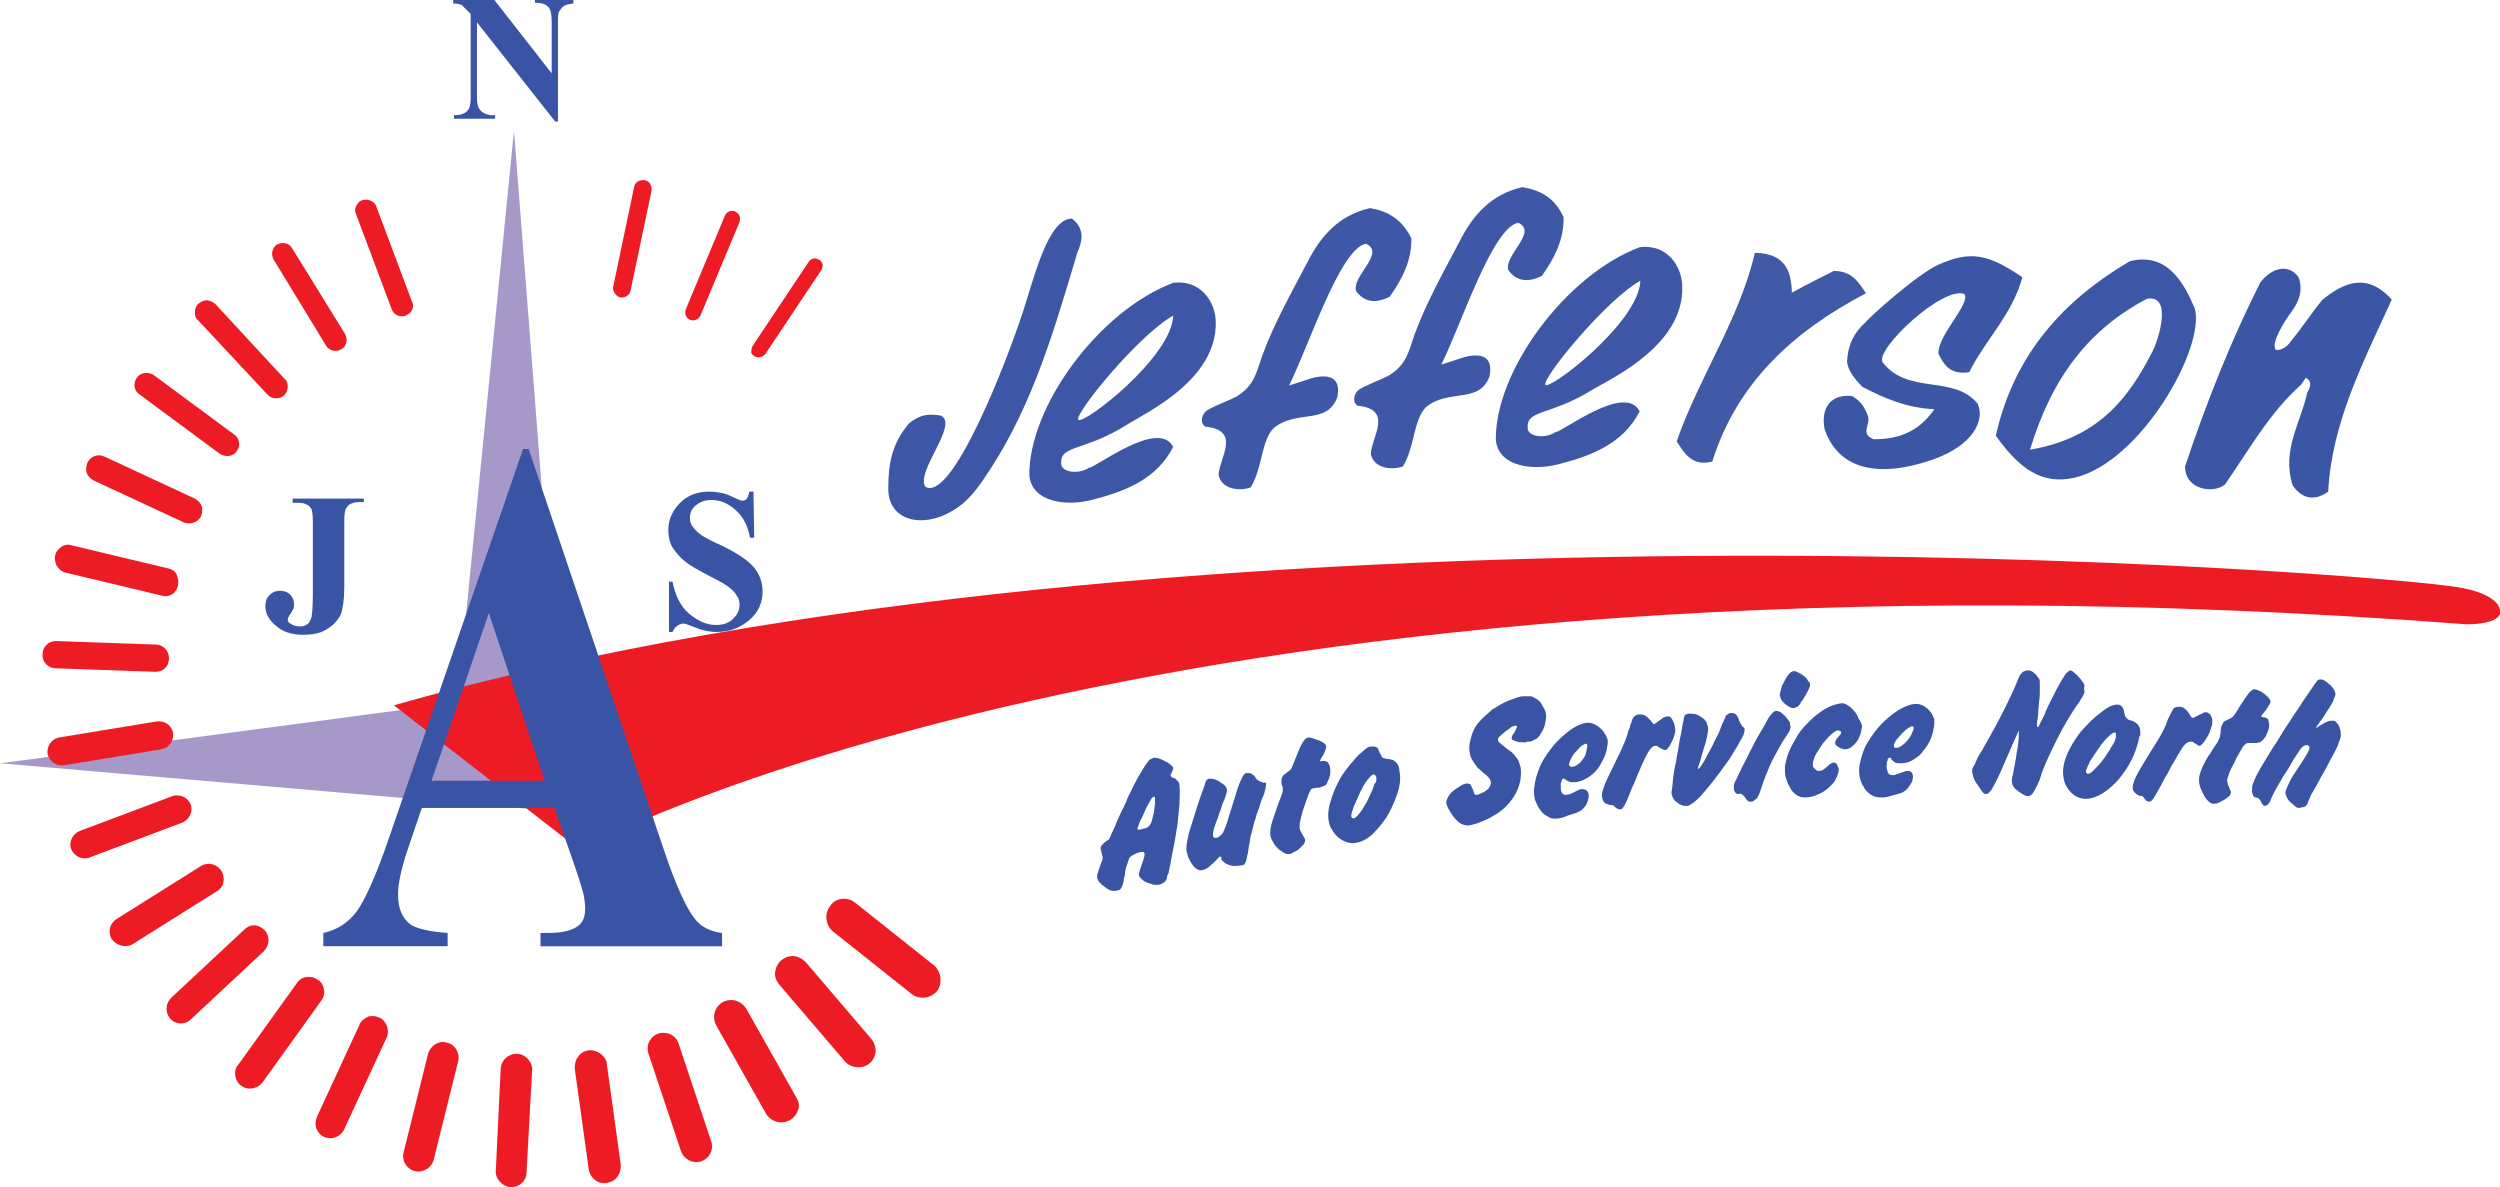 <svg xmlns="http://www.w3.org/2000/svg" width="358" height="170"><style type="text/css">.st0{fill:#A699CA;} .st1{fill:#405AA8;} .st2{fill:#3D57A6;} .st3{fill:#3E58A7;} .st4{fill:#3B56A5;} .st5{fill:#3C56A6;} .st6{fill:#3C57A6;} .st7{fill:#ED1C24;} .st8{fill:#3954A5;}</style><path d="M0 109.3l81.2 7-7.6-97.6-8.1 81.9z" class="st0"/><path d="M267.2 42c-10.5 5.5-18.5 12.9-22 24.1-2.8.7-3.9-1-5.1-2.9 3.2-9.2 9-17.5 11.2-27 4.3.1 5.2 2.5 5.3 5.7 2.4-1.3 4.4-2.3 6-3.1 2.4 0 3.4 1.3 4.6 3.2z" class="st1"/><path d="M153.5 31.3c-3.4 0-5.4 8.4-7 13.3-2.4 7.4-10.2 27.4-14 25.1-1.4-2.2 4.9-9 2.2-10.2-1.6-.2-2.7-.3-4.5 1.1-2.4 2.8-3 5.6-3 9.4 0 4.6 4.9 5.7 9.1 3.2 2.5-1.4 4-3.7 5.5-6 6.2-9.5 9.3-20.4 12.5-31.1.6-1.3 1.2-3.3-.8-4.8z" class="st2"/><path d="M196.2 29.8c-4.4 1-7 3.9-8.9 7.6-2.3 4.4-4.8 8.8-6.5 13.4-.9 2.5-1.1 4.3-3.6 5.9-.8.5-3.3 1.4-4.4 2.1-.6.4-1.1 1.7-.2 2.3 5.2.5 2 4.5 1.9 6.9.4 2 2.8 2.4 4.6 1.8 1.7-2.8 1.5-6.7 3.3-8.5 3.3-2.7 7.6-.4 9.1-4.4.4-2-.3-3-2-3-1.4 0-2.5.6-4.9 1.3 2.8-5.6 7.3-19.6 11-20.3 2.9 1.3-2.1 4.7-1.4 6.8 1.2 1.6 2.8 1.8 4.8.8 1.8-2.5 3.2-5.3 3.1-8.4-1.4-2.8-3.5-3.9-5.9-4.3zM218 26.8c-4.4 1-7 3.9-8.9 7.6-2.3 4.4-4.8 8.8-6.5 13.4-.9 2.5-1.1 4.3-3.6 5.9-.8.5-3.3 1.4-4.4 2.1-.6.4-1.1 1.7-.2 2.3 5.2.5 2 4.5 1.9 6.9.4 2 2.8 2.4 4.6 1.8 1.7-2.8 1.5-6.7 3.3-8.5 3.3-2.7 7.6-.4 9.1-4.4.4-2-.3-3-2-3-1.4 0-2.5.6-4.9 1.3 2.8-5.6 7.3-19.6 11-20.3 2.9 1.3-2.1 4.7-1.4 6.8 1.2 1.6 2.8 1.8 4.8.8 1.8-2.5 3.2-5.3 3.1-8.4-1.3-2.9-3.5-3.9-5.9-4.3z" class="st3"/><path d="M332.6 42.9c-1.6 1.9-2.9 4-4.5 5.9-.7 1.1-1.7 1.4-2.2 1.3-.8-.9 1.3-4.2 2.2-5.4 1.1-1.5 1.7-3 1.1-4.9-.8-1.4-3.1-2.3-5.5.6-4.2 8.3-7.8 17.4-10.8 26.4 0 3.4 4.1 3.9 5.7 2.6 3.3-4.7 6.3-10.2 10.9-14.3.2-.3.5-.7.7-1 1 .6.6 1.4.2 2.1-.9 4.3-3.7 8.2-2.1 13.3.9 1.3 2.6 2.7 5.1.9.5-9.9 5.1-18.7 9.1-27.5-3.5-3.9-6.8-2.5-9.9 0z" class="st4"/><path d="M174.1 46.2c0-3-2.2-6.2-6.1-5.7-10.6 4-20.7 17.7-20.6 27.6.4 3.9 5.4 4.4 8.9 3.5 4.7-1.2 9.3-2.9 11.7-7.6-2.1-4.1-11.1 3-12.1 3-1.1.8-3.4.8-3.9-.3-.5-3.1 3.1-1.9 9.4-5.9 3.1-1.9 12.8-6.5 12.7-14.6zm-19.7 13.9c-.5-.9 8.6-12.1 13.6-14.9-.2 6-13 15.8-13.6 14.9zM240.9 41.1c0-3-2.2-6.2-6.1-5.7-10.6 4-20.7 17.7-20.6 27.6.4 3.9 5.4 4.4 8.9 3.5 4.7-1.2 9.3-2.9 11.7-7.6-2.1-4.1-11.1 3-12.1 3-1.1.8-3.4.8-3.9-.3-.5-3.1 3.1-1.9 9.4-5.9 3.2-1.8 12.9-6.5 12.7-14.6zm-19.6 14c-.5-.9 8.6-12.1 13.6-14.9-.2 6-13.1 15.8-13.6 14.9z" class="st2"/><path d="M269.6 51.9c-1.2-1.8 8.6-11 11.7-9.8 1 1.3-4 6.1-3.7 8.6.8 1.6 1.7 3 4.4 2.6 2.2-4.5 6.2-8.3 7.6-13.6-5-3.4-7.5-3.8-12-1.8-3 1.3-10.1 7.7-10.4 8.2-1.7 1.5-2.6 3.3-2.7 5.7.1 1.1.9 2.3 2.2 3.6 3.1 1.6 6.2 3 10.3 3.2-2.4 3.5-5.5 4.3-8.7 4.3-2-.8-.4-2.1-.8-3.3-.5-1.4-1.1-2.2-2.3-2.9-3.7-.3-4.4 2.5-3.9 4.8 2 5.8 7.8 7 15.5 4.3 5.7-2 7.5-5.6 6.4-8-3.5-4.2-9.9-1.2-13.6-5.9z" class="st5"/><path d="M305 37.4c-9.4 5.5-16.6 13.3-19.2 25 3.3 4.6 6.5 7.1 11.3 6 9.4-2.2 18.7-18.5 17.2-24.2-1.6-3.8-4-8.1-9.3-6.8zm3.3 12.8c-3.4 6.7-7.7 12.5-17.6 14.2 3.2-10.6 8.6-17.3 16.7-21.6 3.6-.7 1.9 5.3.9 7.4z" class="st6"/><path d="M46 143.3L37.6 155c-.7.9-2.1 1.2-3 .5-.5-.3-.8-.8-.9-1.4-.1-.6 0-1.2.4-1.6l8.4-11.7c.3-.5.8-.8 1.4-.9.1 0 .2 0 .3 0 .5 0 .9.1 1.3.4.5.3.8.8.9 1.4.1.5 0 1.1-.4 1.6zM9.4 82l13.8 3.3c1.1.3 2.1-.4 2.3-1.5.1-.5 0-1-.2-1.5s-.7-.8-1.2-.9l-13.8-3.3c-.2 0-.3-.1-.5-.1-.4 0-.7.1-1 .3-.4.3-.8.7-.9 1.2-.1.5 0 1 .2 1.5.4.6.8.9 1.3 1zm28.9-25.5c.6.7 1.8.7 2.4.1.3-.3.5-.7.5-1.2s-.1-.9-.5-1.2l-9.8-10.6c-.3-.3-.7-.5-1.2-.6 0 0 0 0-.1 0-.4 0-.8.2-1.2.5-.3.3-.5.7-.5 1.2s.1.9.5 1.2l9.9 10.6zM22 53.7c-.3-.2-.7-.3-1-.3-.5 0-1.1.2-1.4.7-.6.8-.4 1.9.4 2.4L31.5 65c.8.5 1.9.4 2.4-.4.6-.8.4-1.9-.4-2.4L22 53.7zm-7 11.7c-.3-.1-.5-.2-.8-.2-.7 0-1.4.4-1.7 1.1-.2.5-.2 1-.1 1.4.2.5.5.8 1 1.1l12.9 6c.9.4 2.1 0 2.5-.9.2-.5.2-1 .1-1.4-.2-.5-.5-.8-1-1.1l-12.9-6zm31.7-15.9c.4.7 1.4 1 2.2.5.4-.2.6-.6.7-1 .1-.4 0-.8-.2-1.2l-7.6-12.3c-.3-.5-.8-.7-1.3-.7-.3 0-.6.1-.8.2-.4.2-.6.6-.7 1-.1.4 0 .8.2 1.2l7.5 12.3zm8.7 97.4c-.2-.5-.6-1-1.1-1.2-.3-.1-.6-.2-.9-.2-.3 0-.5 0-.7.1-.5.2-1 .6-1.2 1.1l-6.1 13.2c-.2.5-.3 1.1-.1 1.7.2.5.6 1 1.1 1.2 1.1.5 2.4 0 2.9-1.1l6.1-13.2c.2-.4.2-1 0-1.6zM51 29.5c-.2.4-.2.8 0 1.2l5.1 13.6c.3.8 1.2 1.2 2 .9.4-.2.7-.4.9-.8.2-.4.2-.8 0-1.2l-5.1-13.6c-.2-.6-.8-1-1.5-1-.2 0-.4 0-.6.1-.3.1-.6.4-.8.8zM108 51c.5.3 1.2.2 1.6-.3l8-12c.2-.3.2-.6.2-.8-.1-.3-.2-.6-.5-.7-.2-.1-.4-.2-.6-.2-.1 0-.1 0-.2 0-.3.1-.5.2-.7.5l-8 12c-.2.3-.2.6-.2.8-.1.2.1.5.4.7zm-4.2-20.1l-5.6 13.4c-.2.6 0 1.2.6 1.5.6.2 1.2 0 1.5-.6l5.6-13.4c.2-.6 0-1.2-.6-1.5-.1-.1-.3-.1-.4-.1-.5 0-.9.2-1.1.7zm-15 11.7c.6.1 1.4-.3 1.5-1l3-14.3c.1-.7-.3-1.4-1-1.5-.1 0-.2 0-.3 0-.6 0-1.1.4-1.2 1l-3 14.3c-.1.6.4 1.3 1 1.5zM64 149.3c-.2 0-.4-.1-.5-.1-1 0-1.9.7-2.2 1.7L57.8 165c-.3 1.2.4 2.4 1.6 2.7 1.2.3 2.4-.5 2.7-1.6l3.5-14.1c.3-1.2-.4-2.4-1.6-2.7zm50 7.8l-7.1-12.6c-.5-.8-1.3-1.3-2.2-1.3-.4 0-.8.1-1.2.3-1.2.7-1.6 2.2-.9 3.4l7.1 12.6c.7 1.1 2.2 1.6 3.4.9.6-.3 1-.9 1.2-1.5.2-.5.1-1.2-.3-1.8zm-.5-20.2c-.6 0-1.1.2-1.6.6-.5.4-.8 1-.9 1.7s.2 1.3.6 1.8l9.4 11c.9 1 2.5 1.1 3.5.3.5-.4.8-1 .9-1.7 0-.7-.2-1.3-.6-1.8l-9.4-11c-.6-.6-1.3-.9-1.9-.9zm-18.5 11c-.2 0-.5 0-.7.1-1.2.4-1.9 1.7-1.4 3l4.6 13.8c.4 1.2 1.7 1.9 2.9 1.5 1.2-.4 1.9-1.7 1.4-3l-4.6-13.8c-.3-1-1.2-1.6-2.2-1.6zm-9 3c-.4-.3-.9-.5-1.4-.5-.1 0-.2 0-.3 0-.6.1-1.2.4-1.5.9-.4.5-.5 1.1-.5 1.7l2 14.4c.2 1.3 1.3 2.2 2.6 2 .6-.1 1.2-.4 1.5-.9.4-.5.5-1.1.5-1.7l-2-14.4c0-.6-.4-1.1-.9-1.5zm47.7-12.7l-11.2-8.9c-.5-.4-1-.6-1.6-.6-.1 0-.2 0-.3 0-.7.1-1.3.4-1.7 1-.9 1.1-.7 2.8.4 3.7l11.2 8.9c1.1.9 2.8.7 3.7-.4.8-1.1.6-2.8-.5-3.7zM358 87.3c-.6-2.5-6-3.2-6-3.2C339.9 82 170.2 68.6 56.4 101l26.5 20.6c-.1.5 83-46.5 270.3-32.2 0 0 5.3.1 4.8-2.1zM9.1 109.6l14-2.3c1.1-.2 1.8-1.2 1.7-2.3-.2-1-1-1.7-2-1.7-.1 0-.2 0-.3 0l-14 2.3c-1.1.2-1.8 1.2-1.7 2.3.2 1.1 1.2 1.8 2.3 1.7zm65 41.3s-.1 0-.1 0c-1.2 0-2.2.9-2.3 2.1l-.7 14.6c-.1 1.2.9 2.3 2.1 2.4h.1c1.2 0 2.2-.9 2.2-2.1l.8-14.6c.1-1.2-.9-2.3-2.1-2.4zm-61.3-28.1l13.3-5c1-.4 1.6-1.6 1.2-2.6-.3-.8-1.1-1.3-1.9-1.3-.2 0-.5 0-.7.1l-13.3 5c-1 .4-1.6 1.6-1.2 2.6.4 1 1.6 1.6 2.6 1.2zM8 95.7l14.2.5h.1c1.1 0 1.9-.8 1.9-1.9 0-1.1-.8-2-1.9-2l-14.2-.5s-.1 0-.1 0c-.5 0-1 .2-1.3.5-.4.4-.6.8-.6 1.4-.1 1.1.8 2 1.9 2zM27.3 146l10.5-9.8c.8-.8.9-2.1.1-3-.4-.4-1-.7-1.5-.7s-1 .2-1.4.6l-10.5 9.8c-.8.8-.9 2.1-.1 3 .7.8 2.1.9 2.9.1zM19 135.2l12.1-7.6c.5-.3.8-.8.9-1.3.1-.5 0-1.1-.3-1.6-.4-.6-1.1-1-1.8-1-.4 0-.8.1-1.1.3l-12.1 7.6c-1 .6-1.3 1.9-.7 2.9.7.9 2 1.3 3 .7z" class="st7"/><path d="M41.9 71.9v-.5h10.2v.5h-.6c-.6 0-1 .1-1.4.3-.2.1-.4.4-.6.7-.1.2-.2.8-.2 1.8V84c0 1.8-.2 3.2-.5 4-.4.8-1 1.5-2 2.1-.9.6-2.1.8-3.4.8-1.6 0-2.9-.4-3.9-1.3-1-.8-1.5-1.8-1.5-2.8 0-.7.2-1.2.6-1.6.4-.4.9-.6 1.5-.6s1.1.2 1.4.5c.4.4.6.8.6 1.4 0 .3 0 .5-.1.7 0 .1-.2.3-.4.7-.3.4-.4.7-.4.8 0 .2.1.5.4.6.4.3.8.4 1.4.4.4 0 .7-.1 1-.3.3-.2.4-.5.6-1 .1-.4.2-1.7.2-3.6V74.7c0-1-.1-1.6-.2-1.8-.1-.2-.3-.5-.6-.6-.3-.2-.7-.3-1.3-.3h-.8zM107.9 70.6l.1 6.4h-.6c-.3-1.6-.9-2.9-2-3.9s-2.2-1.5-3.5-1.5c-1 0-1.7.3-2.3.8-.6.5-.8 1.1-.8 1.8 0 .4.1.8.3 1.1.3.4.7.9 1.3 1.3.4.3 1.5.9 3.1 1.6 2.2 1.1 3.7 2.1 4.5 3.1.8 1 1.2 2.1 1.2 3.4 0 1.6-.6 3-1.9 4.1s-2.8 1.7-4.7 1.7c-.6 0-1.2-.1-1.7-.2s-1.2-.4-2-.7c-.5-.2-.8-.3-1.1-.3-.2 0-.5.1-.8.3-.3.2-.5.5-.7.9h-.5v-7.2h.5c.4 2 1.2 3.6 2.4 4.6s2.5 1.6 3.8 1.6c1.1 0 1.9-.3 2.5-.9.6-.6.9-1.2.9-2 0-.5-.1-.9-.4-1.3-.2-.4-.6-.8-1.1-1.2-.5-.4-1.4-.9-2.6-1.5-1.7-.9-3-1.6-3.7-2.2-.8-.6-1.3-1.3-1.8-2-.4-.7-.6-1.6-.6-2.5 0-1.5.6-2.8 1.7-3.9s2.5-1.6 4.2-1.6c.6 0 1.2.1 1.8.2.4.1 1 .3 1.6.6.6.3 1.1.5 1.3.5.2 0 .4-.1.6-.2.1-.2.3-.5.4-1.1h.6zM70.8 0L79 10.5V3.2c0-1-.1-1.7-.4-2.1-.4-.5-1-.7-2-.7V0h5.5v.5c-.7.1-1.2.2-1.4.4-.2.1-.4.4-.6.7s-.2.9-.2 1.7v14.1h-.4L68.3 3.2V14c0 1 .2 1.6.7 2 .4.3.9.5 1.5.5h.4v.5H65v-.5c.9 0 1.5-.2 1.9-.6.4-.4.5-1 .5-1.9V2l-.4-.4c-.4-.4-.7-.7-.9-.9-.3-.1-.7-.2-1.2-.2V0h5.9zM79.4 115.7h-19l-2.3 6.8c-.7 2.3-1.1 4.1-1.1 5.6 0 2 .6 3.4 1.8 4.3.7.5 2.5 1 5.3 1.2v1.9H46.3v-1.9c1.9-.4 3.5-1.4 4.8-3.1 1.2-1.7 2.8-5.2 4.6-10.5l19.2-55.7h.8L95 121.5c1.8 5.4 3.4 8.8 4.6 10.2.9 1.1 2.2 1.7 3.8 1.9v1.9h-26v-1.9h1.1c2.1 0 3.6-.4 4.4-1.1.6-.5.9-1.3.9-2.4 0-.6-.1-1.3-.2-1.9-.1-.3-.4-1.6-1.2-3.9l-3-8.6zm-1.4-3.9l-8-24-8.2 24H78zM168.9 112.4c.1.9 0 1.8 0 2.8-.1 1-.2 2-.3 3-.2 1-.3 2-.5 2.9-.2 1-.4 1.9-.5 2.7 0 .1-.1.2-.1.4s-.1.3-.1.5-.1.4-.2.6c-.1.2-.1.4-.1.5-.1.3-.3.5-.5.6-.2.1-.4.3-.7.3-.2 0-.4 0-.7 0-.3-.1-.6-.2-.9-.3-.3-.1-.6-.3-.8-.5-.2-.2-.3-.3-.4-.5 0-.1 0-.4.1-.7.1-.3.2-.6.3-.9.1-.3.2-.6.3-.9.1-.3.1-.5.1-.6 0-.2-.1-.3-.2-.3s-.2 0-.3 0c-.5.1-1 .3-1.4.6-.2.1-.3.3-.4.6-.1.3-.2.6-.3.9-.1.3-.2.7-.2 1.1-.1.4-.2.7-.2 1.1-.1.3-.2.6-.3.8-.1.2-.3.4-.5.4-.4.1-.7.1-1.1 0-.3-.1-.7-.4-1.2-.8-.1-.1-.2-.2-.4-.4s-.2-.4-.3-.6c0-.2 0-.4.1-.7.1-.3.2-.6.3-.9.1-.3.2-.6.3-.8.1-.2.1-.4.1-.5 0-.2-.1-.3-.1-.5-.1-.2-.1-.5-.2-.8 0-.3.2-.5.4-.7.2-.2.4-.4.7-.5.1-.1.3-.4.5-1 .3-.5.5-1.1.8-1.8.3-.7.6-1.3.9-1.9.3-.6.5-1.1.6-1.4.4-.8.8-1.6 1.2-2.4.4-.8.9-1.5 1.3-2.2.3-.4.5-.7.6-.8.2-.1.4-.2.6-.3.1 0 .4 0 .7.1.3.1.6.2.9.4.3.1.6.3.8.5.2.2.4.3.4.4 0 .2 0 .3-.1.5-.1.1-.1.3-.2.4-.1.1-.1.2-.1.2s.1.1.1.2c.1.1.2.2.4.2.1 0 .2.1.3.2.1.1.2.2.3.3.1.1.2.3.2.5zm-3.5 1.9c0-.1 0-.2-.1-.2 0 0-.1 0-.1 0-.1 0-.3.2-.5.6-.2.4-.5.8-.7 1.3-.2.5-.4 1-.7 1.5-.2.5-.3.8-.4 1.1-.1.1 0 .2.1.2s.2 0 .2 0c.1 0 .2 0 .4-.1.1 0 .3-.1.4-.1.1 0 .3-.1.4-.2.2-.1.3-.3.5-.7.1-.4.2-.8.3-1.2.1-.4.1-.9.2-1.3 0-.4 0-.7 0-.9zM181.3 112.2c0 .2 0 .4-.1.8s-.2.8-.4 1.2-.3.9-.5 1.5c-.2.5-.4 1-.5 1.5-.2.5-.3 1-.4 1.4-.1.4-.2.8-.3 1.1-.1.4-.1.8-.2 1.2-.1.4-.1.8-.2 1.2 0 .1 0 .2-.1.4 0 .2-.1.4-.1.6-.1.2-.1.4-.2.5-.1.2-.2.3-.4.3-.5.1-1 .1-1.4.1-.4-.1-.8-.2-1.2-.5-.1-.1-.2-.2-.3-.3s-.1-.2-.1-.4c-.1-.2-.2-.2-.4 0-.3.4-.7.7-1.1 1.1-.4.4-.8.6-1.2.7-.3.1-.6 0-.9-.2s-.5-.5-.7-.8c-.2-.3-.4-.7-.5-1-.1-.4-.2-.7-.2-.9 0-.3 0-.7.1-1.2s.2-1.1.4-1.7c.2-.6.4-1.3.6-1.9.2-.7.4-1.3.6-1.9.2-.6.4-1.2.6-1.7.2-.5.3-.9.4-1.2.1-.2.1-.3.2-.4.1-.1.2-.2.4-.2s.4 0 .7.1c.3.1.6.2.8.4.3.2.5.3.7.5.2.2.3.4.3.6 0 .1 0 .3-.1.6s-.2.7-.4 1.1-.3.9-.5 1.4c-.2.5-.3 1-.5 1.4-.2.5-.3.9-.4 1.2-.1.4-.1.6-.1.8 0 .1 0 .2.1.3.1.1.2.1.3.1.2 0 .4-.1.6-.3.2-.2.4-.3.5-.6.1-.2.2-.5.4-1s.3-1 .5-1.6c.2-.6.4-1.2.6-1.9.2-.7.4-1.3.6-1.9.2-.6.4-1 .6-1.4.2-.4.4-.6.6-.6.1 0 .3 0 .4 0 .1 0 .2.1.3.1.2.1.3.2.4.3.1.1.2.2.2.3.1.1.2.2.3.3.1.1.3.2.6.3.1 0 .2.1.2.1.4-.1.4 0 .4.1zM190.5 110.4c0 .3 0 .6-.1.8-.1.3-.2.6-.4 1-.1.2-.2.3-.3.3-.2.1-.3.1-.5.2s-.4.1-.6.1c-.2 0-.4.1-.6.1-.2 0-.3.2-.4.4-.1.2-.3.6-.4 1-.2.4-.3.9-.5 1.4s-.3 1-.4 1.4c-.1.5-.2.8-.2 1.1 0 .3 0 .5.1.7.1.2.2.4.3.6.1.2.2.3.3.5.1.1.1.3.1.4 0 .1-.1.3-.2.5-.2.2-.4.4-.6.6-.2.2-.5.4-.8.5-.3.2-.5.3-.7.3-.2 0-.5 0-.8-.2s-.6-.4-.9-.7c-.3-.3-.5-.6-.7-1-.2-.4-.3-.7-.3-1 0-.6.1-1.2.3-1.8.2-.6.4-1.2.6-1.8.2-.6.4-1.1.6-1.6.2-.5.3-.8.3-1.1 0-.2 0-.4-.1-.6-.1-.2-.1-.4-.1-.7 0-.2 0-.3.1-.5s.2-.3.3-.4c.2-.1.3-.2.4-.3.1-.1.2-.1.4-.3.2-.1.3-.4.5-.9s.4-1 .6-1.5c.2-.5.4-1 .7-1.5.2-.4.5-.7.8-.8.1 0 .3 0 .6.1s.6.2.9.3c.3.1.6.3.8.4.2.2.3.3.3.5 0 .1 0 .3-.1.5s-.1.3-.2.5-.2.4-.3.5c-.1.2-.2.3-.2.4-.1.1-.1.2-.1.2s.1 0 .2 0c.3-.1.6 0 .9.1.3.4.4.7.4 1.3zM200.5 111.5c0 .8-.2 1.7-.6 2.7-.4 1-.8 2-1.4 2.9-.6.9-1.3 1.7-2 2.4-.8.7-1.6 1.1-2.4 1.2-.5.1-1 0-1.5-.2s-.9-.5-1.2-.8c-.4-.4-.6-.8-.9-1.3-.2-.5-.3-1.1-.3-1.6 0-.6.1-1.3.3-1.9.2-.7.4-1.3.7-2 .3-.6.6-1.3 1-1.9.4-.6.8-1.1 1.2-1.6.2-.2.4-.4.6-.7.3-.3.5-.6.8-.8.3-.3.6-.5.8-.7.3-.2.5-.3.8-.3h.2c.2 0 .3 0 .5.1s.3.3.3.4c.2.5.4.8.5 1 .1.1.2.2.4.2s.3.1.5.1.3 0 .5.1c.2 0 .3.1.4.2.1.1.3.2.4.4.2.3.3.6.3 1.1.1.3.1.7.1 1zm-3.4.1c0-.2 0-.4-.1-.5-.1-.1-.1-.2-.3-.2-.2 0-.5.3-.9.8s-.7 1.1-1 1.7c-.3.7-.6 1.3-.9 2-.2.6-.4 1.1-.4 1.4 0 .1 0 .2.1.3.1.1.2.1.2.1.2 0 .4-.2.6-.4.2-.2.4-.5.7-.9.2-.4.5-.8.7-1.2.2-.4.4-.9.6-1.3.2-.4.3-.8.4-1.1.3-.3.3-.5.3-.7zM221.4 102.5c0 .5-.1 1-.2 1.4-.1.4-.4.9-.7 1.4-.2.2-.3.4-.5.5-.2.1-.4.2-.6.3-.2.1-.4.1-.5.1-.2 0-.3 0-.4.1-.1 0-.3 0-.5 0s-.5 0-.7-.1c-.2 0-.4-.1-.6-.2-.2-.1-.3-.2-.2-.4 0-.1 0-.2.1-.3 0-.1.1-.2.2-.3.1-.1.1-.2.2-.4.1-.1.1-.3.2-.4.1-.1 0-.2-.1-.3-.1 0-.2 0-.4.1-.1 0-.3.1-.5.3-.2.2-.5.3-.7.5-.2.2-.5.4-.7.6-.2.2-.3.3-.3.5s.1.4.3.5c.2.2.4.3.6.5.2.2.5.4.8.6.3.2.6.5.8.8.3.3.5.7.6 1.1.2.4.2.9.2 1.4 0 .8-.2 1.6-.5 2.3-.3.7-.7 1.3-1.2 1.9-.5.6-1.1 1.1-1.7 1.5-.7.4-1.3.8-2.1 1.1-.3.1-.7.3-1.1.4-.4.1-.7.2-1 .2-.4 0-.7-.1-1.1-.3-.4-.3-.7-.6-1-1-.3-.4-.5-.8-.7-1.1-.2-.4-.3-.7-.3-.9 0-.3.2-.7.4-1 .2-.3.5-.6.8-.8.3-.2.6-.4.9-.6.3-.2.5-.2.7-.3.3 0 .6 0 .7.2.1.2.2.4.3.6s.1.4.2.6c.1.2.2.3.4.2.2 0 .4-.1.6-.2.2-.1.5-.2.7-.4.2-.1.4-.3.5-.5.1-.2.2-.4.2-.6 0-.2-.1-.4-.2-.6-.2-.2-.3-.4-.6-.6-.2-.2-.5-.4-.8-.7-.3-.2-.5-.5-.7-.8-.2-.3-.4-.6-.6-1-.1-.4-.2-.8-.2-1.3 0-.4.1-.9.2-1.3.2-.8.5-1.6 1.1-2.3.6-.7 1.3-1.3 2-1.9.8-.5 1.6-1 2.4-1.3.8-.3 1.5-.6 2.1-.6.3 0 .6 0 .9 0 .3 0 .4.1.6.2.6.3 1 .7 1.2 1.2.4.6.5 1 .5 1.4zM230.2 106.6c-.1.7-.2 1.3-.5 1.9-.3.6-.6 1.2-1 1.7s-.9.9-1.4 1.2c-.5.3-1 .5-1.6.6-.3 0-.6 0-.8 0-.2-.1-.3-.1-.5-.2-.1-.1-.2-.2-.3-.2-.1-.1-.1-.1-.2-.1s-.1 0-.2.1c0 .1-.1.2-.1.3 0 .1-.1.2-.1.3 0 .1 0 .2 0 .2 0 .4 0 .7.1 1 .1.3.4.5.8.4.2 0 .4-.1.5-.1.2-.1.4-.2.6-.3.2-.1.4-.2.6-.3.2-.1.4-.1.5-.1.3 0 .5.1.7.3s.2.5.2.8c0 .2-.1.5-.2.8-.1.3-.3.6-.6.9-.1.1-.3.3-.6.4-.3.2-.6.3-1 .4-.3.1-.7.2-1.1.4-.4.1-.7.2-.9.2-.6.1-1.1 0-1.5-.3-.4-.2-.8-.5-1.1-1-.3-.4-.5-.9-.7-1.4-.1-.5-.2-1.1-.1-1.7.1-1 .4-2.1.9-3.2s1.2-2 1.9-2.9c.8-.9 1.6-1.6 2.4-2.2.9-.6 1.6-.9 2.3-1 .4 0 .7 0 1.1.2.4.2.7.4 1 .7.3.3.5.6.7 1s.3.7.2 1.2zm-2.9.4c0-.4 0-.5-.2-.5-.1 0-.3.1-.6.3-.3.2-.5.5-.8.8-.3.3-.5.6-.7 1-.2.3-.3.7-.3.9 0 .2.1.3.4.3.3 0 .5-.1.8-.3.3-.2.5-.4.7-.7.2-.3.4-.5.5-.9.1-.4.1-.7.2-.9zM239.9 104.6c0 .3-.1.6-.2.9-.1.3-.2.6-.4.9-.1.3-.3.5-.4.7-.2.2-.3.3-.4.3-.1 0-.2 0-.4-.1-.1-.1-.2-.1-.4-.2-.1-.1-.2-.1-.3-.2s-.2-.1-.3-.1c-.3 0-.6.2-.8.5-.3.4-.5.8-.8 1.4-.3.6-.5 1.1-.8 1.8-.3.6-.5 1.3-.8 1.9-.3.6-.5 1.2-.7 1.7-.2.5-.4.9-.6 1.3-.2.3-.4.5-.5.5-.2 0-.4 0-.5-.1-.1-.1-.2-.1-.3-.2-.1-.1-.2-.2-.2-.2-.1-.1-.1-.1-.2-.1-.4 0-.7-.1-1.1-.3-.3-.3-.4-.7-.4-1.2 0-.4.2-.9.5-1.7.3-.7.7-1.5 1.1-2.3.4-.8.8-1.7 1.2-2.5.4-.9.7-1.6.9-2.3 0-.2.1-.4.2-.6.1-.2.1-.4.2-.7.1-.2.2-.4.2-.6.1-.2.2-.3.2-.4.2-.2.5-.4.9-.4s.8.1 1.1.4c.3.3.6.6.8.9.1.1.1.1.2.1 0 0 .1-.1.3-.2.1-.1.2-.2.4-.3.1-.1.3-.2.4-.3.1-.1.3-.2.4-.2.1-.1.3-.1.4-.1.2 0 .4 0 .5.2.1.1.2.3.3.5.1.2.2.4.2.6.1.4.1.6.1.7zM249.8 104.7c0 .3-.2.8-.6 1.4-.3.6-.8 1.4-1.3 2.2-.5.8-1.1 1.6-1.7 2.4s-1.2 1.6-1.8 2.3c-.6.7-1.1 1.3-1.6 1.7s-.9.7-1.2.7c-.3 0-.6 0-.8-.1-.3-.1-.5-.3-.8-.5s-.4-.5-.5-.7c-.1-.3-.2-.6-.1-.9.1-.5.1-1.1.2-1.9.1-.7.2-1.4.4-2.2.1-.8.3-1.5.4-2.3.1-.8.3-1.5.4-2.2.1-.4.1-.7.2-1.1.1-.3.1-.6.2-.9 0-.1.1-.3.3-.3.1-.1.3-.1.5-.1.3 0 .6 0 .9.1.3.1.6.3.9.5.3.2.5.5.6.7.1.3.2.6.2.9 0 .4-.1.8-.2 1.3-.1.4-.2.9-.4 1.4-.1.5-.3.9-.4 1.4-.1.5-.3.9-.4 1.3-.1.3-.1.3 0 .3s.2-.2.3-.3c.2-.3.5-.7.7-1.1s.5-1 .8-1.5c.3-.5.5-1.1.8-1.6.3-.5.5-1.1.7-1.6.1-.3.2-.5.3-.7.1-.2.2-.4.3-.7 0-.1.1-.2.3-.3.1-.1.3-.2.4-.2.3 0 .5 0 .6.1.2.1.3.2.4.4.1.2.2.3.2.5.1.2.2.4.3.6.1.2.2.3.3.4.2.1.3.3.2.6zM256.4 104.1c0 .2-.1.5-.2.7-.1.2-.3.4-.4.6-.7 1-1.2 2-1.7 2.9-.5.9-.9 1.9-1.3 2.9-.3.8-.5 1.4-.7 2-.2.6-.4 1-.6 1.2-.1.1-.3.2-.4.3s-.3.1-.5.1c-.1 0-.2 0-.4-.2-.1-.1-.2-.2-.3-.4-.1-.1-.2-.3-.4-.4-.1-.1-.3-.2-.5-.1-.2 0-.3 0-.4-.1-.1-.1-.2-.2-.2-.3-.1-.1-.1-.3-.1-.4 0-.1 0-.3 0-.4 0-.2.1-.5.4-1 .2-.5.5-1.1.8-1.7.3-.6.7-1.3 1-2 .4-.7.7-1.4 1.1-2.1.4-.7.7-1.2 1-1.7.3-.5.5-.9.6-1.1.2-.3.4-.6.6-.8.2-.2.4-.3.6-.3.2 0 .4.1.6.2.2.2.5.4.7.6.2.3.4.5.6.8 0 .3.1.5.1.7zm2.8-6c0 .2-.1.4-.2.6-.1.3-.3.5-.4.8-.2.3-.3.5-.5.8-.2.2-.3.4-.3.5-.1.1-.3.3-.4.4-.2.1-.3.1-.5.2-.2 0-.4 0-.7-.2-.2-.1-.5-.3-.7-.5-.2-.2-.4-.4-.5-.7-.1-.3-.2-.5-.1-.7 0-.2.1-.4.2-.8s.3-.7.5-1.1c.2-.4.4-.7.6-.9s.4-.4.7-.4c.2 0 .4.1.6.2.3.1.5.3.8.5s.5.4.6.7c.3.2.3.4.3.6zM266.6 104.3c-.1.4-.1.8-.3 1.1-.1.3-.3.7-.5.9-.2.3-.5.5-.7.7-.3.2-.6.3-.9.3-.1 0-.3 0-.4-.1-.2 0-.3-.1-.5-.2-.1-.1-.3-.2-.4-.3-.1-.1-.1-.2-.1-.3 0-.2.1-.5.3-.7.2-.2.3-.4.5-.6.1-.2.1-.3-.1-.4-.1-.1-.3-.1-.4-.1-.3.1-.6.3-1 .7-.4.3-.7.8-1.1 1.2-.3.5-.6.9-.9 1.4-.3.5-.4.9-.5 1.3 0 .1 0 .3 0 .4 0 .2.1.3.2.4.1.1.2.2.3.3.1.1.2.1.4.1s.5-.1.6-.2c.2-.1.4-.3.5-.4.2-.1.3-.3.5-.4.2-.1.3-.2.5-.2.1 0 .2 0 .3.1.1.1.2.2.2.3.1.1.1.3.2.4 0 .1 0 .3 0 .4-.1.5-.3 1-.6 1.5-.3.4-.7.8-1.2 1.2s-1 .6-1.5.8c-.5.2-1.1.3-1.6.3-.4 0-.8-.1-1.2-.4-.4-.3-.7-.6-.9-1.1-.3-.4-.4-.9-.6-1.4-.1-.5-.1-1-.1-1.5.1-.7.3-1.5.6-2.2.3-.7.7-1.4 1.1-2.1.4-.7.9-1.3 1.5-1.9.6-.6 1.1-1.1 1.7-1.5 1.2-.9 2.3-1.3 3.3-1.4.2 0 .5.1.8.3.3.2.6.4.9.8.3.3.5.7.6 1 .5.8.6 1.1.5 1.5zM276.9 104.3c-.1.7-.3 1.3-.6 1.9-.3.6-.7 1.1-1.1 1.6-.4.5-.9.8-1.4 1.1-.5.3-1.1.4-1.6.4-.3 0-.6 0-.8-.1s-.3-.2-.4-.3c-.1-.1-.2-.2-.2-.3-.1-.1-.1-.1-.2-.1s-.1 0-.2.1-.1.2-.1.3c0 .1-.1.2-.1.3 0 .1 0 .2 0 .2-.1.4 0 .7.1 1.1.1.3.3.5.7.5.2 0 .4 0 .5-.1.2-.1.4-.1.6-.2.2-.1.4-.1.6-.2s.4-.1.5-.1c.3 0 .5.1.6.3.1.2.2.5.1.8 0 .2-.1.5-.3.8-.2.3-.4.6-.6.8-.1.1-.3.2-.6.4-.3.1-.6.2-1 .3-.4.1-.7.2-1.1.3-.4.1-.7.1-.9.1-.6 0-1-.1-1.5-.4-.4-.3-.8-.6-1-1.1-.3-.4-.5-.9-.6-1.5-.1-.6-.1-1.1 0-1.7.2-1 .5-2.1 1.1-3.1.6-1 1.3-2 2.1-2.8.8-.8 1.7-1.5 2.5-2 .9-.5 1.7-.8 2.4-.8.4 0 .7.1 1.1.3.3.2.6.4.9.8.3.3.4.7.6 1.1 0 .4 0 .9-.1 1.3zm-2.9.2c.1-.4 0-.5-.2-.5-.1 0-.3.1-.6.3-.3.2-.5.4-.8.7-.3.3-.5.6-.8.9-.2.3-.4.6-.4.9 0 .2.1.3.3.3.3 0 .5-.1.8-.3.3-.2.5-.4.7-.6.2-.2.4-.5.6-.8.2-.4.3-.7.4-.9zM298.5 99.1c0 .1-.1.3-.2.5s-.2.4-.3.5c-.1.2-.2.4-.3.5-.1.2-.2.3-.3.4-1 1.5-1.9 3-2.7 4.6-.8 1.6-1.6 3.2-2.2 4.8-.1.2-.2.5-.3.9-.1.4-.3.8-.5 1.2-.2.4-.4.8-.6 1.1-.2.3-.5.4-.7.4-.3 0-.5-.1-.8-.3-.3-.2-.5-.3-.7-.5-.3-.2-.5-.4-.6-.6-.1-.2-.2-.4-.2-.7 0-.2 0-.5.1-.8.1-.3.1-.6.2-1 .1-.6.3-1.4.4-2.4.2-.9.3-1.9.3-2.9 0-.1 0-.1 0-.1s-.1 0-.1.1c-.6 1.3-1.2 2.7-1.8 4.1-.6 1.4-1.2 2.8-1.9 4-.1.2-.2.3-.4.5-.1.2-.3.3-.5.3s-.4-.1-.6-.4c-.2-.3-.4-.6-.6-.9-.3-.4-.5-.7-.6-1.1s-.2-.7-.2-.9c0-.2.1-.5.3-.8.2-.3.3-.7.5-1.1.2-.4.4-.7.6-1 .2-.3.3-.6.4-.7.9-1.6 1.8-3.2 2.6-4.8.8-1.6 1.6-3.2 2.3-5 .1-.3.3-.5.5-.7.2-.2.5-.3.8-.3.1 0 .3 0 .5.1s.3.2.4.3c.1.1.3.2.4.4.1.1.2.3.3.4.1.1.1.4.1.7 0 .3 0 .7 0 1.1 0 .4 0 .9-.1 1.4 0 .5-.1 1-.1 1.4 0 .4-.1.8-.1 1.1-.1.3-.1.7-.1.9 0 .2 0 .3.1.3s.1 0 .2-.2.2-.5.5-1 .4-1 .7-1.6c.3-.6.6-1.2.9-1.8s.6-1.2.9-1.7.6-1 .8-1.3c.3-.3.5-.5.7-.5.1 0 .3.1.6.4.3.2.5.5.8.8.2.3.5.6.6.9-.1.6 0 .9 0 1zM306.2 106.2c-.2.8-.5 1.7-1 2.7s-1.1 1.8-1.8 2.7c-.7.8-1.5 1.5-2.3 2s-1.7.8-2.5.8c-.5 0-1-.2-1.4-.4-.4-.3-.8-.6-1.1-1.1-.3-.4-.5-.9-.6-1.5-.1-.6-.1-1.1 0-1.7.1-.6.3-1.2.6-1.9.3-.6.6-1.2 1-1.8.4-.6.8-1.2 1.3-1.7s.9-1 1.4-1.4c.2-.2.4-.4.7-.6.3-.2.6-.5.9-.7.3-.2.6-.4.9-.5.3-.1.6-.2.8-.2h.2c.2 0 .3.1.5.2.1.1.2.3.3.5.1.6.2.9.3 1.1.1.1.2.2.3.3.1.1.3.1.5.2.2 0 .3.1.5.2.1.1.3.2.4.3.1.1.2.3.3.5.1.3.1.7.1 1.1-.2.1-.2.5-.3.9zm-3.2-.6c0-.2 0-.4 0-.5 0-.2-.1-.2-.2-.2-.2 0-.5.2-1 .7-.4.4-.9 1-1.3 1.6-.4.6-.8 1.2-1.2 1.8-.3.6-.5 1.1-.6 1.4 0 .1 0 .2.1.3.1.1.1.1.2.1.2 0 .4-.1.6-.3.2-.2.5-.5.8-.8.3-.3.6-.7.9-1.1.3-.4.5-.8.8-1.2.2-.4.4-.7.6-1s.2-.6.3-.8zM316.7 104c-.1.3-.2.6-.3.9-.1.3-.3.6-.5.9-.2.3-.3.5-.5.7-.2.2-.3.3-.4.3-.1 0-.2 0-.3-.1s-.2-.1-.3-.2c-.1-.1-.2-.1-.3-.2-.1-.1-.2-.1-.3-.1-.3 0-.6.1-.9.4-.3.3-.6.8-.9 1.3-.3.5-.6 1.1-1 1.7-.3.6-.6 1.2-1 1.8-.3.6-.6 1.2-.9 1.7-.3.5-.5.9-.7 1.2-.2.3-.4.5-.6.5-.2 0-.3-.1-.4-.1-.1-.1-.2-.2-.3-.3-.1-.1-.1-.2-.2-.3-.1-.1-.1-.1-.2-.1-.4 0-.7-.2-1-.5-.3-.3-.4-.7-.2-1.3.1-.4.3-.9.7-1.6s.8-1.4 1.3-2.2c.5-.8 1-1.6 1.5-2.4.5-.8.9-1.6 1.2-2.3.1-.2.1-.3.2-.6.1-.2.2-.4.3-.6.1-.2.2-.4.3-.6.1-.2.2-.3.2-.4.2-.2.5-.3.9-.3s.7.2 1 .5c.3.3.5.7.7 1 .1.1.1.1.2.1 0 0 .1 0 .3-.1.1-.1.2-.1.4-.2.1-.1.3-.2.4-.2.1-.1.3-.1.4-.2.1-.1.3-.1.4-.1.2 0 .3.1.5.2.1.1.2.3.3.5.1.2.1.4.1.7 0 .2 0 .4-.1.6zM324.9 104.3c-.1.3-.2.6-.3.8-.1.3-.3.6-.6.9-.1.1-.2.2-.4.3-.2 0-.3.1-.5.1s-.4 0-.6 0c-.2 0-.4 0-.6 0-.2 0-.3.1-.5.3-.2.2-.4.5-.6.9-.2.4-.5.8-.7 1.3-.2.5-.5.9-.7 1.4-.2.4-.3.8-.4 1.1-.1.3-.1.5 0 .7 0 .2.1.4.2.6.1.2.1.4.2.5.1.2.1.3 0 .5 0 .1-.1.3-.3.4-.2.2-.4.3-.7.5-.3.1-.5.3-.8.4-.3.1-.5.1-.7.1-.2 0-.5-.2-.7-.4-.3-.3-.5-.6-.7-1-.2-.4-.4-.8-.5-1.2-.1-.4-.1-.8-.1-1.1.1-.6.3-1.2.6-1.8.3-.6.6-1.2 1-1.7.3-.5.6-1 .9-1.4.3-.4.4-.8.5-1 0-.2.1-.4.1-.7 0-.2 0-.5.1-.7 0-.2.1-.3.2-.5s.2-.3.4-.4c.2-.1.3-.1.4-.2.1 0 .2-.1.4-.2s.4-.3.7-.8c.3-.4.5-.9.9-1.4.3-.5.6-.9.9-1.3.3-.4.6-.6.9-.6.1 0 .3.1.6.2s.5.3.8.5c.2.2.5.4.6.6.2.2.3.4.2.6 0 .1-.1.3-.2.4-.1.2-.2.3-.3.5-.1.2-.2.3-.4.5-.1.1-.2.3-.3.4-.1.1-.1.2-.1.2s.1 0 .2.1c.3 0 .6.1.8.3.1.4.2.8.1 1.3zM335.1 105.8c0 .2-.2.4-.3.9-.2.4-.4.9-.7 1.4-.3.5-.6 1.1-.9 1.7-.3.6-.7 1.2-1 1.8-.3.6-.6 1.1-.9 1.6-.3.5-.5.9-.6 1.2-.1.1-.1.3-.2.5-.1.3-.2.4-.3.5-.1.1-.3.2-.5.2s-.3.1-.5.1-.4-.1-.6-.3c-.2-.2-.5-.4-.7-.6-.2-.2-.4-.5-.5-.8-.1-.3-.2-.5-.1-.7.1-.3.3-.8.6-1.4.3-.6.7-1.2 1.1-1.8.4-.6.8-1.2 1.1-1.7.3-.5.5-.9.6-1.1 0-.1 0-.3 0-.4-.1-.1-.2-.2-.4-.2-.3 0-.6.2-.9.6-.3.5-.7 1-1.1 1.7-.4.7-.8 1.4-1.3 2.1-.4.7-.8 1.4-1.2 2.1-.4.7-.6 1.3-.8 1.7-.2.3-.4.5-.7.5-.1 0-.2-.1-.3-.2s-.2-.3-.2-.4c-.1-.2-.2-.3-.3-.4s-.3-.2-.5-.2c-.1 0-.2-.1-.3-.2s-.1-.3-.2-.5c0-.2 0-.4 0-.6 0-.2 0-.4.1-.6.1-.2.2-.6.5-1.2s.7-1.3 1.2-2.1 1-1.7 1.7-2.7c.6-1 1.2-2 1.9-3 .6-1 1.3-1.9 1.9-2.9.6-.9 1.2-1.7 1.7-2.5.2-.2.3-.4.4-.5.1-.1.3-.1.5-.1s.4.1.7.3c.2.2.5.4.7.6.2.2.4.5.5.7.1.2.2.5.1.7-.1.3-.2.5-.3.8-.1.3-.3.5-.5.9-.2.3-.5.7-.7 1.1-.3.4-.6.9-1 1.4-.1.1-.1.2-.2.3 0 .1 0 .1 0 .1s.1 0 .1 0c.1 0 .1-.1.1-.1.3-.2.7-.4 1-.6.4-.2.7-.3 1.1-.3.3 0 .5.1.7.4.2.2.3.5.4.8.1.3.1.6.1 1 0-.1 0 .2-.1.4z" class="st8"/></svg>